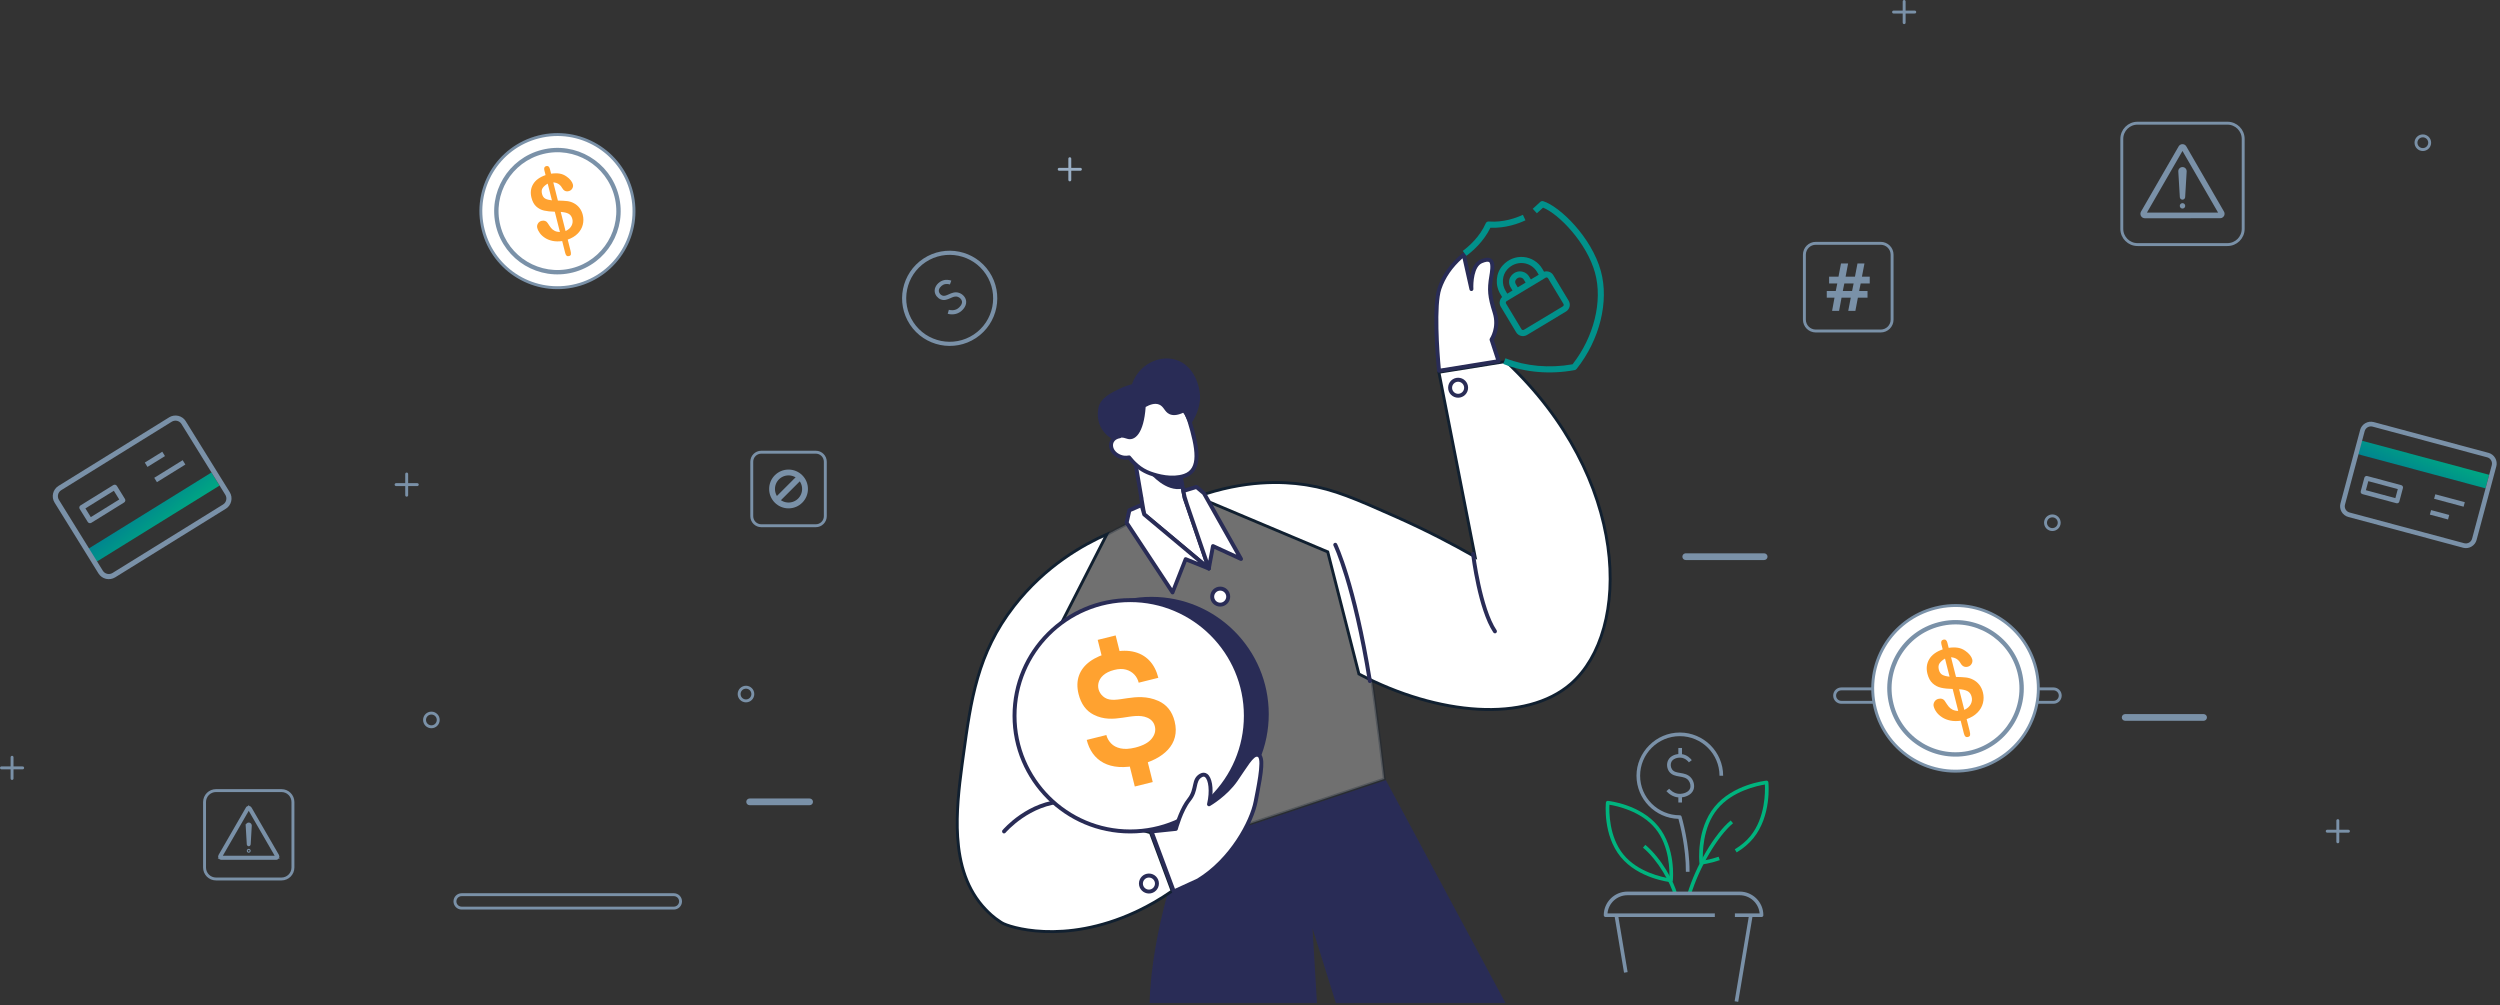 <svg width="858" height="345" viewBox="0 0 858 345" fill="none" xmlns="http://www.w3.org/2000/svg">
<rect x="0" y="0" width="858" height="345" fill="#333333" stroke="none"/>
<g clip-path="url(#clip0_5194_12903)">
<path d="M574.4 307.126C573.436 303.271 569.13 295.285 563.871 290.912L564.673 289.951C570.206 294.549 574.582 302.697 575.615 306.821L574.4 307.126Z" fill="#00B47E"/>
<path d="M580.304 307.152L579.102 306.796C582.044 297.027 588.435 286.19 593.975 281.586L594.776 282.547C589.493 286.932 583.133 297.744 580.304 307.152Z" fill="#00B47E"/>
<path d="M577.261 256.706H576.009V259.202H577.261V256.706Z" fill="#7A91A8"/>
<path d="M577.261 273.551H576.009V275.422H577.261V273.551Z" fill="#7A91A8"/>
<path d="M576.479 273.701C573.994 273.701 572.36 272.035 571.909 271.511L572.861 270.7C573.123 271.005 574.538 272.528 576.635 272.453C577.58 272.422 579.515 271.991 580.028 270.606C580.341 269.776 580.116 268.641 579.49 267.842C578.745 266.894 577.618 266.707 576.429 266.507C575.152 266.295 573.706 266.058 572.804 264.742C572.072 263.663 571.928 262.165 572.46 261.005C573.261 259.252 575.389 258.634 577.036 258.796C579.001 258.996 580.197 260.325 580.623 260.886L579.621 261.635C579.371 261.298 578.425 260.188 576.917 260.038C575.702 259.913 574.119 260.393 573.605 261.523C573.255 262.284 573.355 263.319 573.843 264.037C574.438 264.91 575.458 265.079 576.635 265.272C577.95 265.49 579.433 265.734 580.479 267.069C581.374 268.211 581.662 269.808 581.205 271.037C580.504 272.902 578.332 273.632 576.679 273.694C576.61 273.694 576.548 273.694 576.479 273.694V273.701Z" fill="#7A91A8"/>
<path d="M600.24 314.239L595.321 343.629L596.556 343.834L601.475 314.444L600.24 314.239Z" fill="#7A91A8"/>
<path d="M555.339 314.107L554.104 314.312L557.367 333.832L558.602 333.627L555.339 314.107Z" fill="#7A91A8"/>
<path d="M604.56 314.725H595.415V313.478H603.903C603.584 309.984 600.629 307.239 597.049 307.239H558.551C554.964 307.239 552.009 309.984 551.69 313.478H588.529V314.725H551.039C550.695 314.725 550.413 314.445 550.413 314.101C550.413 309.628 554.062 305.991 558.551 305.991H597.049C601.537 305.991 605.186 309.628 605.186 314.101C605.186 314.445 604.905 314.725 604.56 314.725Z" fill="#7A91A8"/>
<path d="M573.499 302.772C573.499 302.772 573.455 302.772 573.436 302.772C572.986 302.723 562.269 301.525 556.172 294.045C550.081 286.558 551.108 275.859 551.152 275.41C551.17 275.247 551.252 275.092 551.377 274.992C551.508 274.886 551.671 274.836 551.834 274.854C552.285 274.904 563.001 276.102 569.098 283.582C575.189 291.062 574.163 301.762 574.119 302.211C574.1 302.373 574.019 302.529 573.893 302.629C573.781 302.723 573.643 302.766 573.499 302.766V302.772ZM552.353 276.183C552.235 278.591 552.21 287.195 557.142 293.252C562.081 299.322 570.532 301.057 572.917 301.431C573.036 299.023 573.061 290.42 568.128 284.362C563.195 278.304 554.745 276.564 552.353 276.183Z" fill="#00B47E"/>
<path d="M583.86 296.696C583.716 296.696 583.578 296.646 583.465 296.559C583.334 296.453 583.252 296.303 583.24 296.141C583.19 295.673 582.132 284.637 588.417 276.919C594.702 269.202 605.756 267.967 606.226 267.917C606.395 267.905 606.558 267.948 606.683 268.054C606.814 268.16 606.896 268.31 606.908 268.472C606.958 268.94 608.016 279.976 601.731 287.694C600.223 289.54 598.307 291.175 596.022 292.547L595.378 291.481C597.537 290.183 599.346 288.648 600.761 286.914C605.882 280.625 605.832 271.71 605.713 269.252C603.278 269.639 594.501 271.429 589.387 277.712C584.273 283.994 584.317 292.915 584.436 295.373C585.425 295.217 587.447 294.837 589.825 294.026L590.232 295.205C586.727 296.403 584.035 296.69 583.922 296.702C583.897 296.702 583.878 296.702 583.86 296.702V296.696Z" fill="#00B47E"/>
<path d="M579.846 299.21L578.594 299.198C578.663 291.044 576.579 282.977 576.04 281.037C568.059 280.787 561.643 274.237 561.643 266.22C561.643 258.203 568.309 251.403 576.51 251.403C584.71 251.403 591.383 258.054 591.383 266.226H590.131C590.131 258.74 584.021 252.651 576.51 252.651C568.998 252.651 562.888 258.74 562.888 266.226C562.888 273.713 568.998 279.802 576.51 279.802C576.785 279.802 577.029 279.983 577.111 280.245C577.136 280.338 579.921 289.709 579.846 299.21Z" fill="#7A91A8"/>
</g>
<path d="M261.278 180.433H279.976C281.782 180.433 283.247 178.969 283.247 177.162V158.464C283.247 156.657 281.783 155.192 279.976 155.192H261.278C259.471 155.192 258.006 156.657 258.006 158.464V177.162C258.007 178.969 259.472 180.433 261.278 180.433Z" stroke="#7A91A8" stroke-miterlimit="10" stroke-linejoin="round"/>
<path d="M270.627 173.471C273.752 173.471 276.285 170.938 276.285 167.813C276.285 164.688 273.752 162.155 270.627 162.155C267.502 162.155 264.969 164.688 264.969 167.813C264.969 170.938 267.502 173.471 270.627 173.471Z" stroke="#7A91A8" stroke-width="2" stroke-miterlimit="10"/>
<path d="M274.447 163.819L266.459 171.807" stroke="#7A91A8" stroke-width="2" stroke-miterlimit="10"/>
<path d="M733.601 83.939H764.463C767.445 83.939 769.863 81.522 769.863 78.54V47.678C769.863 44.696 767.445 42.278 764.463 42.278H733.601C730.619 42.278 728.201 44.696 728.201 47.678V78.54C728.202 81.522 730.62 83.939 733.601 83.939Z" stroke="#7A91A8" stroke-miterlimit="10" stroke-linejoin="round"/>
<path d="M762.46 74.808C762.302 74.863 762.134 74.894 761.961 74.894L736.105 74.903C735.565 74.903 735.061 74.613 734.792 74.145C734.522 73.677 734.522 73.096 734.791 72.628L747.712 50.231C747.981 49.764 748.482 49.473 749.024 49.473C749.564 49.472 750.067 49.763 750.337 50.23L763.274 72.619C763.544 73.086 763.545 73.667 763.275 74.135C763.091 74.454 762.799 74.69 762.46 74.808ZM736.817 72.975L761.248 72.967L749.025 51.812L736.817 72.975Z" fill="#7A91A8"/>
<path d="M749.031 68.523C748.541 68.523 748.138 68.138 748.116 67.649L747.593 58.837C747.556 58.019 748.209 57.336 749.028 57.336C749.846 57.336 750.499 58.018 750.463 58.836L749.946 67.649C749.923 68.138 749.521 68.523 749.031 68.523Z" fill="#7A91A8"/>
<path d="M749.964 70.648C749.964 71.163 749.547 71.58 749.032 71.58C748.517 71.58 748.099 71.164 748.099 70.649C748.099 70.134 748.516 69.717 749.032 69.717C749.546 69.717 749.964 70.133 749.964 70.648Z" fill="#7A91A8"/>
<path d="M74.132 301.668H96.604C98.776 301.668 100.536 299.908 100.536 297.736V275.264C100.536 273.092 98.776 271.332 96.604 271.332H74.132C71.96 271.332 70.2 273.092 70.2 275.264V297.736C70.201 299.908 71.961 301.668 74.132 301.668Z" stroke="#7A91A8" stroke-miterlimit="10" stroke-linejoin="round"/>
<path d="M85.362 277.072H85.363C85.577 277.072 85.778 277.188 85.886 277.374L95.306 293.677C95.413 293.862 95.413 294.094 95.307 294.279C95.252 294.374 95.173 294.451 95.079 294.504L94.981 294.548C94.949 294.559 94.916 294.568 94.883 294.574L94.782 294.583L75.955 294.59L75.875 294.584C75.691 294.559 75.525 294.45 75.433 294.288L75.432 294.287C75.325 294.102 75.325 293.869 75.432 293.683L84.84 277.374H84.841C84.948 277.189 85.147 277.072 85.362 277.072ZM84.93 278.025L76.04 293.436L75.608 294.186H76.474L94.264 294.18H95.13L94.696 293.43L85.796 278.025L85.363 277.275L84.93 278.025Z" stroke="#7A91A8"/>
<path d="M85.365 282.797C85.637 282.797 85.861 282.995 85.903 283.253L85.91 283.367L85.534 289.777V289.783C85.53 289.873 85.456 289.943 85.367 289.943C85.278 289.943 85.205 289.873 85.201 289.784L85.2 289.777L84.819 283.367H84.82C84.806 283.057 85.054 282.797 85.365 282.797Z" fill="#7A91A8" stroke="#7A91A8"/>
<path d="M85.368 291.812C85.467 291.812 85.546 291.893 85.546 291.99C85.546 292.089 85.466 292.17 85.368 292.17C85.268 292.17 85.189 292.089 85.189 291.991C85.189 291.892 85.269 291.813 85.368 291.812Z" stroke="#7A91A8"/>
<path d="M176.329 85.24H195.905C197.797 85.24 199.33 83.707 199.33 81.815V62.239C199.33 60.348 197.797 58.815 195.905 58.815H176.329C174.437 58.815 172.904 60.348 172.904 62.239V81.815C172.905 83.707 174.438 85.24 176.329 85.24Z" stroke="#7A91A8" stroke-miterlimit="10" stroke-linejoin="round"/>
<path d="M193.866 78.781H194.712C194.656 78.873 194.571 78.942 194.471 78.977C194.419 78.994 194.369 79.004 194.318 79.004L177.917 79.01C177.756 79.01 177.605 78.923 177.523 78.787H178.369L193.866 78.781ZM185.68 64.613L177.935 78.037L177.513 78.769C177.436 78.629 177.437 78.455 177.517 78.315L177.516 78.314L185.713 64.109C185.793 63.971 185.941 63.883 186.101 63.879L185.68 64.613ZM186.122 63.879C186.281 63.882 186.431 63.97 186.512 64.109L194.718 78.311C194.798 78.45 194.8 78.623 194.723 78.764L194.299 78.031L186.546 64.612L186.122 63.879Z" fill="#C0CCD8" stroke="#7A91A8"/>
<path d="M186.114 68.866C186.319 68.866 186.488 69.016 186.52 69.21L186.525 69.296L186.197 74.879V74.884C186.195 74.928 186.159 74.963 186.116 74.963C186.074 74.963 186.037 74.929 186.035 74.886V74.878L185.703 69.292C185.695 69.06 185.882 68.866 186.114 68.866Z" fill="#C0CCD8" stroke="#7A91A8"/>
<path d="M186.117 76.72C186.168 76.72 186.208 76.761 186.208 76.811C186.208 76.861 186.167 76.901 186.117 76.901C186.066 76.901 186.025 76.861 186.025 76.811C186.025 76.761 186.066 76.72 186.117 76.72Z" fill="#C0CCD8" stroke="#7A91A8"/>
<path d="M150.402 247.083C150.402 248.381 149.35 249.433 148.052 249.433C146.754 249.433 145.703 248.38 145.703 247.083C145.703 245.785 146.755 244.733 148.052 244.733C149.351 244.733 150.402 245.785 150.402 247.083Z" stroke="#7A91A8" stroke-miterlimit="10" stroke-linecap="round" stroke-linejoin="round"/>
<path d="M706.721 179.399C706.721 180.697 705.668 181.748 704.371 181.748C703.074 181.748 702.021 180.696 702.021 179.399C702.021 178.1 703.074 177.049 704.371 177.049C705.668 177.049 706.721 178.1 706.721 179.399Z" stroke="#7A91A8" stroke-miterlimit="10" stroke-linecap="round" stroke-linejoin="round"/>
<path d="M833.864 48.98C833.864 50.278 832.811 51.329 831.514 51.329C830.216 51.329 829.164 50.277 829.164 48.98C829.164 47.681 830.217 46.63 831.514 46.63C832.811 46.63 833.864 47.682 833.864 48.98Z" stroke="#7A91A8" stroke-miterlimit="10" stroke-linecap="round" stroke-linejoin="round"/>
<path d="M258.371 238.197C258.371 239.496 257.318 240.547 256.021 240.547C254.723 240.547 253.671 239.495 253.671 238.197C253.671 236.899 254.724 235.848 256.021 235.848C257.318 235.848 258.371 236.9 258.371 238.197Z" stroke="#7A91A8" stroke-miterlimit="10" stroke-linecap="round" stroke-linejoin="round"/>
<path d="M802.34 281.63V288.908" stroke="#7A91A8" stroke-miterlimit="10" stroke-linecap="round" stroke-linejoin="round"/>
<path d="M805.978 285.27H798.701" stroke="#7A91A8" stroke-miterlimit="10" stroke-linecap="round" stroke-linejoin="round"/>
<path d="M367.155 54.463V61.74" stroke="#99AEC4" stroke-miterlimit="10" stroke-linecap="round" stroke-linejoin="round"/>
<path d="M370.794 58.102H363.516" stroke="#99AEC4" stroke-miterlimit="10" stroke-linecap="round" stroke-linejoin="round"/>
<path d="M139.576 162.679V169.956" stroke="#7A91A8" stroke-miterlimit="10" stroke-linecap="round" stroke-linejoin="round"/>
<path d="M143.214 166.318H135.937" stroke="#7A91A8" stroke-miterlimit="10" stroke-linecap="round" stroke-linejoin="round"/>
<path d="M4.139 259.893V267.17" stroke="#7A91A8" stroke-miterlimit="10" stroke-linecap="round" stroke-linejoin="round"/>
<path d="M7.778 263.532H0.5" stroke="#7A91A8" stroke-miterlimit="10" stroke-linecap="round" stroke-linejoin="round"/>
<path d="M653.507 0.5V7.778" stroke="#7A91A8" stroke-miterlimit="10" stroke-linecap="round" stroke-linejoin="round"/>
<path d="M657.146 4.14H649.868" stroke="#7A91A8" stroke-miterlimit="10" stroke-linecap="round" stroke-linejoin="round"/>
<path d="M231.263 311.662H158.439C157.167 311.662 156.136 310.631 156.136 309.359C156.136 308.087 157.167 307.056 158.439 307.056H231.263C232.534 307.056 233.566 308.087 233.566 309.359C233.567 310.631 232.535 311.662 231.263 311.662Z" stroke="#7A91A8" stroke-miterlimit="10"/>
<path d="M704.771 241.032H631.949C630.677 241.032 629.646 240.001 629.646 238.729C629.646 237.457 630.677 236.426 631.949 236.426H704.771C706.043 236.426 707.075 237.457 707.075 238.729C707.075 240.001 706.044 241.032 704.771 241.032Z" stroke="#7A91A8" stroke-miterlimit="10"/>
<path d="M729.353 245.574H756.273C756.632 245.574 756.924 245.866 756.924 246.226C756.924 246.585 756.632 246.878 756.273 246.878H729.353C728.993 246.878 728.701 246.585 728.701 246.226C728.701 245.866 728.993 245.574 729.353 245.574Z" fill="#7A91A8" stroke="#7A91A8"/>
<path d="M578.541 190.402H605.461C605.82 190.402 606.112 190.694 606.112 191.054C606.112 191.413 605.82 191.706 605.461 191.706H578.541C578.181 191.706 577.889 191.413 577.889 191.054C577.89 190.739 578.113 190.477 578.41 190.416L578.541 190.402Z" fill="#7A91A8" stroke="#7A91A8"/>
<path d="M257.271 274.542H277.863C278.223 274.542 278.515 274.834 278.515 275.193C278.515 275.553 278.223 275.846 277.863 275.846H257.271C256.912 275.846 256.62 275.553 256.62 275.193C256.62 274.834 256.912 274.542 257.271 274.542Z" fill="#7A91A8" stroke="#7A91A8"/>
<path d="M623.171 113.603H645.466C647.621 113.603 649.366 111.857 649.366 109.702V87.407C649.366 85.252 647.62 83.506 645.466 83.506H623.171C621.016 83.506 619.27 85.252 619.27 87.407V109.702C619.27 111.857 621.016 113.603 623.171 113.603Z" stroke="#7A91A8" stroke-miterlimit="10" stroke-linejoin="round"/>
<path d="M633.664 90.922L632.919 94.863L632.806 95.456H637.035L637.112 95.05L637.902 90.922H639.28L638.525 94.861L638.411 95.456H641.191V96.784H638.172L638.091 97.186L637.568 99.77L637.447 100.369H640.434V101.665H637.211L637.133 102.072L636.353 106.188H634.921L635.675 102.26L635.79 101.665H631.602L631.526 102.073L630.755 106.188H629.375L630.092 102.255L630.2 101.665H627.448V100.369H630.443L630.524 99.969L631.046 97.384L631.169 96.784H628.25V95.456H631.383L631.461 95.049L632.241 90.922H633.664ZM632.484 97.185L631.96 99.769L631.838 100.369H636.047L636.129 99.969L636.653 97.384L636.775 96.784H632.565L632.484 97.185Z" fill="#7A91A8" stroke="#7A91A8"/>
<path d="M405.703 290.974C405.703 290.974 395.265 318.248 394.535 344.249H451.986C451.477 335.712 450.967 327.158 450.458 318.621C453.123 327.175 455.804 335.712 458.469 344.266C477.885 344.266 497.284 344.249 516.7 344.249C503.004 318.74 489.307 293.214 475.611 267.705C452.308 275.461 429.006 283.218 405.703 290.974Z" fill="#292C56"/>
<path d="M402.645 148.31L388.275 150.764L393.388 180.709L407.758 178.256L402.645 148.31Z" fill="white"/>
<path d="M393.398 181.383C393.076 181.383 392.787 181.146 392.736 180.823L387.628 150.884C387.56 150.511 387.814 150.172 388.188 150.104L402.546 147.643C402.919 147.575 403.259 147.829 403.327 148.203L408.435 178.142C408.503 178.515 408.249 178.854 407.875 178.922L393.398 181.383ZM389.07 151.326L393.958 179.924L406.993 177.7L402.105 149.102L389.07 151.326Z" fill="#292C56"/>
<path d="M408.113 144.08C407.451 141.907 405.94 140.091 403.938 139.005C401.986 137.953 399.304 136.985 396.148 137.138C394.705 137.206 391.531 137.359 388.578 139.684C388.425 139.803 385.54 142.111 384.539 145.539C384.148 146.863 384.08 148.289 384.267 149.731C382.96 149.935 381.891 150.682 381.467 151.819C380.397 154.704 384.097 157.81 387.509 156.995C389.8 159.915 392.142 161.544 394.756 162.494C397.59 163.513 402.376 164.735 406.551 163.309C412.424 161.289 411.032 153.635 408.113 144.08Z" fill="white"/>
<path d="M394.518 163.104C391.905 162.154 389.562 160.576 387.237 157.707C386.27 157.843 385.218 157.741 384.25 157.385C379.803 155.738 379.311 150.426 383.537 149.187C383.419 147.829 383.537 146.54 383.894 145.335C384.963 141.652 388.035 139.242 388.154 139.14C391.311 136.679 394.671 136.526 396.114 136.458C398.863 136.339 401.613 136.984 404.26 138.41C406.433 139.581 408.028 141.516 408.758 143.875C411.473 152.751 413.561 161.611 406.772 163.936C402.902 165.26 398.405 164.513 394.518 163.104ZM387.509 156.299C388.205 156.299 388.103 157.096 390.649 159.303C391.888 160.389 393.347 161.237 394.976 161.831C397.471 162.731 402.241 164.038 406.331 162.646C411.422 160.915 410.523 154.33 407.451 144.282C406.84 142.263 405.465 140.616 403.615 139.615C401.188 138.308 398.693 137.714 396.182 137.816C394.875 137.867 391.803 138.02 389.002 140.209C388.968 140.226 386.151 142.466 385.201 145.725C384.844 146.93 384.759 148.237 384.946 149.629C384.997 150.002 384.742 150.324 384.386 150.392C380.992 150.935 381.263 154.839 384.725 156.112C386.236 156.672 387.305 156.282 387.509 156.299Z" fill="#292C56"/>
<path d="M394.756 162.458C394.756 162.458 400.102 169.043 405.957 167.685L405.262 163.646C405.279 163.646 399.304 165.123 394.756 162.458Z" fill="#292C56"/>
<path opacity="0.3" d="M436.117 166.291C446.735 165.88 455.159 168.116 458.828 174.835C459.754 176.53 460.713 179.249 461.681 182.745C462.646 186.231 463.61 190.457 464.555 195.143C466.444 204.514 468.249 215.706 469.816 226.467C471.383 237.226 472.713 247.55 473.649 255.184C474.118 259 474.488 262.145 474.741 264.335C474.868 265.43 474.966 266.286 475.031 266.868C475.053 267.062 475.071 267.226 475.086 267.357L405.901 290.38C405.813 290.252 405.699 290.085 405.56 289.881C405.197 289.352 404.665 288.574 403.988 287.579C402.634 285.589 400.7 282.729 398.378 279.254C393.734 272.303 387.54 262.89 381.341 253.035C375.141 243.179 368.939 232.889 364.278 224.184C361.948 219.831 360.007 215.883 358.644 212.588C357.272 209.273 356.513 206.682 356.491 205.02C356.472 203.388 357.112 201.658 358.307 199.859C359.5 198.062 361.227 196.229 363.328 194.403C367.53 190.753 373.165 187.185 378.828 184.047C384.487 180.911 390.154 178.214 394.408 176.301C396.535 175.344 398.307 174.583 399.547 174.062C400.167 173.802 400.654 173.601 400.985 173.466C401.151 173.398 401.278 173.347 401.363 173.312C401.406 173.295 401.438 173.283 401.46 173.274C401.467 173.272 401.473 173.268 401.478 173.267C413.026 169.726 425.547 166.7 436.117 166.291Z" fill="white" stroke="#112030"/>
<path d="M361.198 219.87L360.935 220.384L361.374 220.534C361.408 220.578 361.456 220.643 361.517 220.731C361.658 220.937 361.851 221.238 362.091 221.625C362.568 222.398 363.218 223.493 363.98 224.804C365.504 227.424 367.47 230.891 369.405 234.33C371.339 237.769 373.239 241.179 374.629 243.685C375.323 244.937 375.89 245.964 376.269 246.654C376.429 246.946 376.555 247.177 376.643 247.34C376.63 247.374 376.617 247.407 376.606 247.439C376.532 247.656 376.443 247.981 376.342 248.385C376.141 249.199 375.88 250.396 375.581 251.845C374.982 254.744 374.228 258.677 373.489 262.629C372.749 266.582 372.023 270.557 371.483 273.544C371.213 275.037 370.989 276.284 370.833 277.157C370.755 277.594 370.694 277.937 370.652 278.171C370.631 278.288 370.615 278.378 370.604 278.438C370.599 278.469 370.594 278.491 370.591 278.507C370.59 278.514 370.589 278.521 370.589 278.524C370.588 278.526 370.588 278.527 370.588 278.528V278.529C370.588 278.53 370.588 278.53 371.08 278.617L370.588 278.53L370.508 278.978L370.946 279.1C378.908 281.317 386.854 283.534 394.833 285.768C397.305 292.441 399.792 299.114 402.28 305.786C397.904 308.828 393.972 310.965 390.956 312.426L389.692 313.024C377.313 318.75 366.412 320.019 358.325 319.683C354.28 319.514 350.94 318.945 348.47 318.33C345.984 317.711 344.417 317.055 343.898 316.735L343.896 316.734L343.382 316.412C340.868 314.799 339.273 313.159 338.326 312.18C331.804 305.424 329.263 296.592 328.665 287.223C328.141 279.019 329.109 270.45 330.167 262.568L330.622 259.235C333.22 240.252 335.4 224.257 347.986 208.031C358.803 194.083 371.924 186.867 379.878 183.348L361.198 219.87ZM376.989 247.806C376.997 247.808 377.006 247.811 377.015 247.812C377.015 247.814 377.014 247.816 377.013 247.818C377.005 247.815 376.997 247.81 376.989 247.806Z" fill="white" stroke="#112030"/>
<path d="M516.859 124.059C538.224 144.092 549.002 167.207 551.835 187.582C554.68 208.038 549.514 225.651 539.131 234.689C531.491 241.345 520.154 244.119 507.241 243.396C494.396 242.676 480.052 238.496 466.382 231.314C464.619 224.403 462.856 217.495 461.092 210.588C459.31 203.608 457.528 196.628 455.746 189.645L455.684 189.404L455.456 189.308C440.556 183.024 425.672 176.756 410.773 170.488C427.334 164.593 440.26 165.217 447.785 166.338L448.512 166.45C457.957 167.965 465.262 171.21 479.209 177.394V177.395C490.307 182.325 499.203 187.103 505.32 190.576L506.267 191.114L506.057 190.046C504.003 179.583 501.95 169.115 499.896 158.647C497.875 148.349 495.855 138.05 493.834 127.756C501.509 126.523 509.184 125.291 516.859 124.059Z" fill="white" stroke="#112030"/>
<path d="M391.769 171.184L392.685 176.53C400.085 182.725 407.485 188.92 414.885 195.097C412.118 187.036 409.369 178.957 406.602 170.895C406.382 169.826 406.178 168.757 405.957 167.688L391.769 171.184Z" fill="white"/>
<path d="M414.443 195.624L392.244 177.056C391.972 176.836 392.074 177.039 391.09 171.303C391.022 170.929 391.277 170.59 391.65 170.522C392.023 170.454 392.363 170.709 392.431 171.082L393.296 176.174L413.442 193.027L405.924 171.048L405.279 167.841C405.211 167.467 405.448 167.111 405.805 167.043C406.178 166.975 406.534 167.213 406.602 167.569L407.23 170.726L415.496 194.877C415.75 195.539 414.97 196.065 414.443 195.624Z" fill="#292C56"/>
<path d="M391.769 173.307L387.577 175.123L386.643 179.4L402.444 203.33L406.925 191.908L414.885 195.116L392.685 176.531L391.769 173.307Z" fill="white"/>
<path d="M401.867 203.703L386.083 179.773C385.981 179.62 385.947 179.433 385.981 179.246L386.915 174.969C386.966 174.766 387.101 174.579 387.305 174.494L391.497 172.678C391.871 172.508 392.312 172.712 392.414 173.119L393.262 176.14L415.292 194.589C415.886 195.081 415.309 196.032 414.596 195.743L407.264 192.79L403.021 203.584C402.869 204.093 402.173 204.161 401.867 203.703ZM387.373 179.263L402.291 201.87L406.297 191.653C406.433 191.297 406.84 191.127 407.179 191.28L411.168 192.892L392.261 177.074C392.04 176.887 392.108 176.972 391.345 174.257L388.188 175.631L387.373 179.263Z" fill="#292C56"/>
<path d="M406.602 170.913L414.885 195.115L416.31 187.41L425.917 191.823L413.205 169.284L410.625 167.111L406.11 168.486L406.602 170.913Z" fill="white"/>
<path d="M414.24 195.318L405.957 171.116C405.94 171.048 405.873 170.725 405.448 168.604C405.38 168.264 405.584 167.925 405.923 167.823L410.438 166.448C410.659 166.381 410.896 166.431 411.066 166.584L413.629 168.757C413.782 168.875 413.68 168.757 426.511 191.499C426.833 192.076 426.239 192.721 425.628 192.45L416.803 188.393L415.53 195.233C415.428 195.912 414.46 195.98 414.24 195.318ZM414.681 192.433L415.632 187.29C415.716 186.849 416.192 186.611 416.582 186.798L424.287 190.345L412.661 169.724L410.472 167.874L406.908 168.96C407.417 171.489 406.67 169.028 414.681 192.433Z" fill="#292C56"/>
<path d="M382.061 150.85C382.061 150.85 383.843 149.493 386.643 150.528C389.444 151.563 392.55 148.848 393.194 139.666C394.535 138.919 396.3 138.223 397.828 138.851C399.491 139.547 399.627 141.295 401.324 142.11C402.275 142.568 403.819 142.755 406.331 141.533C406.857 143.06 407.536 144.554 408.367 146.013C410.37 143.332 411.507 140.328 411.813 137.358C412.203 133.709 410.268 125.375 403.344 123.423C397.556 121.777 390.733 125.29 388.493 131.859C387.475 132.113 386.032 132.554 384.386 133.352C381.67 134.693 377.495 136.441 376.901 140.328C375.73 147.982 382.061 150.85 382.061 150.85Z" fill="#292C56"/>
<path d="M493.89 127.242C500.713 126.139 507.518 125.053 514.324 123.95L511.897 116.533C511.897 116.533 514.664 112.612 512.966 107.198C511.269 101.784 511.049 99.442 511.829 94.809C512.61 90.175 512.321 88.037 508.418 89.683C504.514 91.329 505.006 99.222 505.006 99.222L502.376 87.375C496.962 91.873 494.908 96.455 494.043 99.001C492.108 104.703 493.262 121.217 493.89 127.242Z" fill="white"/>
<path d="M493.89 127.921C493.55 127.921 493.245 127.667 493.211 127.31C492.583 121.234 491.412 104.636 493.381 98.797C494.891 94.334 497.759 90.311 501.935 86.866C502.325 86.543 502.919 86.747 503.038 87.239L504.65 94.52C505.091 92.297 506.059 89.938 508.163 89.055C509.283 88.58 510.896 88.054 511.948 88.903C513.102 89.819 513.017 91.89 512.508 94.928C511.744 99.442 511.948 101.699 513.628 107.012C515.173 111.883 513.289 115.583 512.661 116.635L514.986 123.746C515.122 124.137 514.85 124.561 514.443 124.629L493.89 127.921ZM501.935 88.648C498.421 91.771 495.977 95.335 494.654 99.239C492.821 104.687 493.924 120.725 494.484 126.462L513.425 123.407L511.252 116.754C511.184 116.55 511.218 116.329 511.337 116.143C511.354 116.109 513.883 112.409 512.304 107.402C510.573 101.903 510.336 99.425 511.15 94.69C511.337 93.57 511.846 90.566 511.083 89.955C510.726 89.683 509.877 89.802 508.672 90.294C505.821 91.482 505.55 97.1 505.668 99.171C505.685 99.527 505.431 99.832 505.091 99.883C504.752 99.934 504.412 99.714 504.328 99.357L501.935 88.648Z" fill="#292C56"/>
<path d="M344.586 286.034C344.009 286.034 343.704 285.355 344.06 284.914C344.417 284.49 352.852 274.697 365.411 274.341C365.785 274.324 366.09 274.629 366.107 275.002C366.124 275.376 365.818 275.698 365.445 275.698C353.48 276.038 345.18 285.695 345.096 285.797C344.96 285.949 344.773 286.034 344.586 286.034Z" fill="#292C56"/>
<path d="M395.18 285.353C417.414 285.353 435.438 267.329 435.438 245.096C435.438 222.862 417.414 204.838 395.18 204.838C372.946 204.838 354.922 222.862 354.922 245.096C354.922 267.329 372.946 285.353 395.18 285.353Z" fill="#292C56"/>
<path d="M387.882 285.353C409.807 285.353 427.58 267.58 427.58 245.656C427.58 223.731 409.807 205.958 387.882 205.958C365.958 205.958 348.185 223.731 348.185 245.656C348.185 267.58 365.958 285.353 387.882 285.353Z" fill="white"/>
<path d="M387.882 286.033C365.615 286.033 347.506 267.924 347.506 245.657C347.506 223.389 365.615 205.28 387.882 205.28C410.15 205.28 428.259 223.389 428.259 245.657C428.259 267.924 410.15 286.033 387.882 286.033ZM387.882 206.638C366.362 206.638 348.863 224.136 348.863 245.657C348.863 267.177 366.362 284.676 387.882 284.676C409.403 284.676 426.901 267.177 426.901 245.657C426.901 224.136 409.403 206.638 387.882 206.638Z" fill="#292C56"/>
<path d="M391.09 262.477C380.567 265.091 374.695 260.916 372.964 253.94L379.702 252.26C379.956 253.312 380.499 254.263 381.297 255.111C382.095 255.96 383.181 256.537 384.556 256.842C385.913 257.148 387.611 257.063 389.613 256.571C392.244 255.909 394.128 254.908 395.231 253.55C396.334 252.192 396.725 250.749 396.334 249.239C395.995 247.864 395.112 246.88 393.704 246.286C388.714 244.181 382.281 248.832 375.34 245.284C372.726 243.961 371.012 241.584 370.163 238.19C368.992 233.489 370.435 229.67 374.05 227.022C377.665 224.358 384.114 222.678 388.663 223.594C393.432 224.544 396.351 227.871 397.539 232.623L390.801 234.303C390.275 232.165 388.799 230.485 386.474 229.823C385.319 229.5 383.962 229.517 382.383 229.925C375.815 231.554 375.628 237.172 379.176 239.446C382.977 241.89 389.783 237.121 397.505 240.532C400.425 241.822 402.291 244.164 403.14 247.576C405.126 255.519 399.135 260.474 391.09 262.477ZM378.649 227.294L376.732 219.606L382.892 218.078L384.81 225.766L378.649 227.294ZM389.461 269.928L387.543 262.239L393.704 260.712L395.621 268.4L389.461 269.928Z" fill="#FFA230"/>
<path d="M403.564 284.472C403.564 284.472 405.262 278.005 408.096 274.475C410.93 270.945 409.318 267.737 412.152 266.142C414.987 264.547 416.31 270.198 414.936 276.02C414.936 276.02 420.604 272.761 424.118 267.686C427.648 262.612 430.041 258.029 432.027 259.2C434.012 260.371 432.179 268.501 430.957 275.018C429.735 281.536 423.184 294.842 411.185 302.157L402.852 305.975L395.18 285.354L403.564 284.472Z" fill="white"/>
<path d="M402.869 306.654C402.597 306.654 402.342 306.485 402.224 306.213L394.552 285.592C394.399 285.185 394.671 284.726 395.112 284.675L403.021 283.844C403.463 282.282 405.075 277.14 407.553 274.051C410.268 270.673 408.622 267.364 411.813 265.548C412.712 265.039 413.612 265.073 414.342 265.616C415.954 266.821 416.548 270.521 415.903 274.577C417.753 273.304 421.181 270.707 423.557 267.279C427.274 261.933 429.735 257.028 432.366 258.589C434.403 259.794 433.588 264.869 432.01 273.083C431.874 273.779 431.738 274.458 431.619 275.12C430.346 281.824 423.778 295.249 411.541 302.717C411.524 302.734 411.49 302.751 411.473 302.751C402.902 306.705 403.089 306.654 402.869 306.654ZM396.131 285.931L403.242 305.042L410.879 301.546C422.098 294.689 428.989 281.824 430.295 274.883C430.889 271.709 433.299 260.745 431.687 259.777C430.363 258.997 427.682 263.766 424.678 268.077C421.114 273.219 415.513 276.478 415.275 276.614C414.766 276.919 414.138 276.444 414.274 275.867C415.309 271.505 414.732 267.601 413.544 266.702C413.34 266.549 413.035 266.413 412.492 266.736C410.065 268.111 411.524 271.301 408.622 274.899C405.924 278.277 404.226 284.574 404.209 284.641C404.141 284.913 403.904 285.117 403.615 285.151L396.131 285.931Z" fill="#292C56"/>
<path d="M470.146 234.422C469.823 234.422 469.535 234.185 469.467 233.845C464.07 200.376 457.722 187.41 457.654 187.274C457.485 186.934 457.62 186.527 457.96 186.357C458.299 186.188 458.707 186.323 458.876 186.663C458.944 186.799 465.394 199.952 470.825 233.624C470.876 234.049 470.553 234.422 470.146 234.422Z" fill="#292C56"/>
<path d="M513.068 217.365C512.848 217.365 512.627 217.263 512.508 217.059C507.247 209.218 504.99 190.99 504.888 190.209C504.837 189.836 505.108 189.497 505.482 189.446C505.855 189.395 506.195 189.666 506.228 190.04C506.245 190.226 508.537 208.726 513.628 216.295C513.934 216.771 513.611 217.365 513.068 217.365Z" fill="#292C56"/>
<path d="M418.771 207.505C420.29 207.505 421.521 206.274 421.521 204.755C421.521 203.237 420.29 202.006 418.771 202.006C417.253 202.006 416.022 203.237 416.022 204.755C416.022 206.274 417.253 207.505 418.771 207.505Z" fill="white"/>
<path d="M418.771 208.183C416.887 208.183 415.343 206.655 415.343 204.755C415.343 202.854 416.87 201.326 418.771 201.326C420.672 201.326 422.2 202.854 422.2 204.755C422.2 206.655 420.655 208.183 418.771 208.183ZM418.771 202.701C417.634 202.701 416.701 203.634 416.701 204.771C416.701 205.909 417.634 206.842 418.771 206.842C419.909 206.842 420.842 205.909 420.842 204.771C420.842 203.634 419.909 202.701 418.771 202.701Z" fill="#292C56"/>
<path d="M500.424 135.813C501.943 135.813 503.174 134.582 503.174 133.064C503.174 131.545 501.943 130.314 500.424 130.314C498.906 130.314 497.675 131.545 497.675 133.064C497.675 134.582 498.906 135.813 500.424 135.813Z" fill="white"/>
<path d="M500.424 136.494C498.54 136.494 496.996 134.967 496.996 133.066C496.996 131.165 498.54 129.638 500.424 129.638C502.308 129.638 503.852 131.165 503.852 133.066C503.852 134.967 502.308 136.494 500.424 136.494ZM500.424 131.012C499.287 131.012 498.353 131.946 498.353 133.083C498.353 134.22 499.287 135.154 500.424 135.154C501.561 135.154 502.495 134.22 502.495 133.083C502.495 131.946 501.561 131.012 500.424 131.012Z" fill="#292C56"/>
<path d="M394.315 305.976C395.833 305.976 397.064 304.746 397.064 303.227C397.064 301.709 395.833 300.478 394.315 300.478C392.796 300.478 391.565 301.709 391.565 303.227C391.565 304.746 392.796 305.976 394.315 305.976Z" fill="white"/>
<path d="M394.315 306.656C392.431 306.656 390.886 305.128 390.886 303.227C390.886 301.326 392.414 299.799 394.315 299.799C396.215 299.799 397.743 301.343 397.743 303.227C397.743 305.111 396.199 306.656 394.315 306.656ZM394.315 301.174C393.177 301.174 392.244 302.107 392.244 303.244C392.244 304.381 393.177 305.315 394.315 305.315C395.452 305.315 396.385 304.381 396.385 303.244C396.385 302.107 395.452 301.174 394.315 301.174Z" fill="#292C56"/>
<g clip-path="url(#clip1_5194_12903)">
<path d="M329.454 107.107C327.718 108.257 325.808 107.844 325.254 107.69L325.644 106.324C325.94 106.409 327.468 106.786 328.763 105.86C329.34 105.444 330.376 104.382 330.132 103.333C329.988 102.704 329.387 102.105 328.682 101.865C327.837 101.581 327.076 101.923 326.196 102.319C325.209 102.76 324.092 103.261 322.829 102.743C321.791 102.322 320.982 101.307 320.812 100.227C320.554 98.59 321.764 97.149 322.998 96.502C324.478 95.726 325.933 96.109 326.489 96.303L326.012 97.642C325.711 97.535 324.665 97.23 323.661 97.76C322.857 98.181 322.072 99.119 322.216 100.004C322.31 100.598 322.786 101.186 323.368 101.422C324.036 101.696 324.661 101.444 325.62 101.013C326.624 100.56 327.769 100.049 329.137 100.506C330.328 100.902 331.262 101.886 331.522 103C331.908 104.663 330.725 106.196 329.598 107.003C329.55 107.034 329.503 107.066 329.461 107.093L329.454 107.107Z" fill="#7A91A8"/>
<path d="M334.959 116.007C327.448 120.983 317.285 118.921 312.309 111.41C307.333 103.9 309.395 93.737 316.905 88.76C324.416 83.784 334.579 85.847 339.555 93.357C344.532 100.868 342.469 111.03 334.959 116.007ZM317.69 89.945C310.831 94.49 308.949 103.766 313.494 110.625C318.038 117.484 327.315 119.367 334.174 114.822C341.033 110.277 342.915 101.001 338.371 94.142C333.826 87.283 324.549 85.4 317.69 89.945Z" fill="#7A91A8"/>
</g>
<g clip-path="url(#clip2_5194_12903)">
<path d="M75.356 166.64L32.567 193.149L29.788 188.665L72.578 162.156L75.356 166.64Z" fill="url(#paint0_linear_5194_12903)"/>
<path d="M58.018 143.25L20.093 166.745C18.134 167.959 17.517 170.534 18.73 172.492L33.789 196.799C35.002 198.757 37.575 199.356 39.542 198.137L77.474 174.637C79.433 173.424 80.051 170.848 78.837 168.89L63.774 144.576C62.566 142.625 59.988 142.019 58.021 143.238L58.018 143.25ZM38.616 196.642C37.482 197.345 35.989 196.997 35.29 195.869L20.227 171.555C19.528 170.426 19.881 168.935 21.015 168.232L58.947 144.732C60.081 144.03 61.574 144.378 62.273 145.506L77.336 169.82C78.035 170.949 77.681 172.44 76.548 173.142L38.616 196.642Z" fill="#7A91A8"/>
<path d="M38.894 166.475L27.634 173.451C27.221 173.707 27.092 174.252 27.346 174.663L30.125 179.148C30.379 179.559 30.926 179.686 31.338 179.43L42.599 172.454C43.012 172.199 43.141 171.653 42.886 171.242L40.108 166.757C39.853 166.346 39.307 166.219 38.894 166.475ZM29.311 174.481L39.07 168.435L40.922 171.425L31.163 177.47L29.311 174.481Z" fill="#7A91A8"/>
<path d="M63.619 159.432L53.86 165.478L52.934 163.983L62.693 157.937L63.619 159.432Z" fill="#7A91A8"/>
<path d="M56.623 156.526L50.617 160.246L49.691 158.751L55.697 155.031L56.623 156.526Z" fill="#7A91A8"/>
</g>
<g clip-path="url(#clip3_5194_12903)">
<path d="M540.817 126.874C540.709 126.939 540.591 126.986 540.47 127.01C532.049 128.585 523.314 127.842 515.89 124.899L516.672 122.957C523.624 125.709 531.79 126.441 539.705 125.025C547.054 115.616 550.081 103.344 547.415 93.633C544.595 83.382 535.078 73.475 529.577 71.261L527.455 73.195L526.041 71.661L528.634 69.286C528.912 69.033 529.309 68.94 529.662 69.057C535.408 70.904 546.222 81.419 549.423 93.058C552.289 103.487 549.019 116.66 541.09 126.613C541.012 126.708 540.915 126.791 540.807 126.856L540.817 126.874ZM523.52 75.623C521.252 76.683 516.755 78.379 511.506 78.155C509.239 82.864 505.419 86.197 503.276 87.79L502.026 86.121C504.098 84.571 507.878 81.274 509.902 76.65C510.083 76.237 510.506 75.983 510.956 76.016C516.033 76.405 520.467 74.747 522.658 73.721L523.538 75.612L523.52 75.623Z" fill="#01918B"/>
<path d="M537.437 106.923L524.067 114.967C522.789 115.736 521.121 115.328 520.358 114.06L515.064 105.261C514.301 103.992 514.722 102.328 516 101.559L529.37 93.515C530.648 92.746 532.316 93.154 533.079 94.422L538.373 103.221C539.136 104.489 538.715 106.154 537.437 106.923ZM517.09 103.349C516.801 103.522 516.707 103.895 516.879 104.181L522.173 112.98C522.345 113.266 522.718 113.357 523.007 113.184L536.376 105.14C536.664 104.967 536.759 104.594 536.587 104.308L531.293 95.509C531.121 95.223 530.747 95.132 530.459 95.305L517.09 103.349Z" fill="#01918B"/>
<path d="M530.434 94.103L528.633 95.186L527.489 93.284C526.468 91.586 524.681 90.471 522.696 90.291C520.683 90.103 518.71 90.9 517.29 92.473C515.526 94.434 515.293 97.47 516.728 99.855L517.824 101.677L516.024 102.76L514.927 100.938C513.025 97.776 513.356 93.72 515.732 91.086C517.599 89.014 520.216 87.962 522.902 88.208C525.545 88.443 527.93 89.94 529.289 92.2L530.434 94.103Z" fill="#01918B"/>
<path d="M525.933 96.812L524.132 97.895L522.977 95.974C522.686 95.492 522.176 95.215 521.617 95.223C521.274 95.223 520.615 95.351 520.153 96.152C519.928 96.531 519.959 97.072 520.238 97.537L521.437 99.529L519.636 100.612L518.438 98.62C517.766 97.504 517.731 96.162 518.348 95.109C519.061 93.889 520.286 93.153 521.617 93.143C522.909 93.132 524.122 93.801 524.783 94.9L525.938 96.821L525.933 96.812Z" fill="#01918B"/>
</g>
<g clip-path="url(#clip4_5194_12903)">
<path d="M854.285 162.957L809.895 151.062L808.649 155.715L853.038 167.609L854.285 162.957Z" fill="url(#paint1_linear_5194_12903)"/>
<path d="M845.294 187.972L805.951 177.43C803.919 176.886 802.7 174.798 803.245 172.766L810.001 147.55C810.546 145.519 812.637 144.317 814.677 144.864L854.028 155.408C856.061 155.953 857.279 158.041 856.735 160.073L849.976 185.296C849.434 187.32 847.34 188.529 845.3 187.982L845.294 187.972ZM814.262 146.415C813.086 146.1 811.873 146.797 811.559 147.968L804.8 173.191C804.486 174.362 805.189 175.572 806.365 175.887L845.716 186.431C846.891 186.747 848.105 186.049 848.419 184.879L855.177 159.655C855.491 158.484 854.789 157.274 853.613 156.959L814.262 146.415Z" fill="#7A91A8"/>
<path d="M822.457 172.712L810.776 169.582C810.348 169.467 810.091 169.024 810.205 168.598L811.452 163.945C811.566 163.519 812.01 163.264 812.438 163.379L824.119 166.509C824.548 166.623 824.805 167.066 824.69 167.493L823.444 172.145C823.33 172.571 822.886 172.827 822.457 172.712ZM811.97 168.24L822.094 170.952L822.925 167.851L812.801 165.138L811.97 168.24Z" fill="#7A91A8"/>
<path d="M845.924 172.35L835.8 169.638L835.384 171.188L845.508 173.901L845.924 172.35Z" fill="#7A91A8"/>
<path d="M840.577 176.735L834.347 175.065L833.931 176.616L840.161 178.286L840.577 176.735Z" fill="#7A91A8"/>
</g>
<path d="M698.689 229.287C694.85 214.07 679.402 204.846 664.185 208.685C648.967 212.524 639.744 227.972 643.583 243.189C647.422 258.407 662.87 267.631 678.087 263.792C693.305 259.952 702.528 244.505 698.689 229.287Z" fill="white"/>
<path d="M698.689 229.287C694.85 214.07 679.402 204.846 664.185 208.685C648.967 212.524 639.744 227.972 643.583 243.189C647.422 258.407 662.87 267.631 678.087 263.792C693.305 259.952 702.528 244.505 698.689 229.287Z" stroke="#7A91A8" stroke-miterlimit="10"/>
<path d="M665.648 214.484C677.663 211.453 689.859 218.736 692.89 230.751C695.921 242.766 688.639 254.962 676.624 257.993C664.61 261.024 652.412 253.742 649.381 241.727C646.35 229.712 653.634 217.515 665.648 214.484Z" fill="white" stroke="#7A91A8"/>
<path d="M693.375 230.628C690.277 218.346 677.808 210.901 665.525 214C653.243 217.098 645.798 229.567 648.897 241.85C651.995 254.132 664.464 261.577 676.747 258.478C689.029 255.38 696.474 242.911 693.375 230.628Z" stroke="#7A91A8" stroke-miterlimit="10"/>
<path d="M668.344 220.593L668.786 222.344C669.973 222.171 671.025 222.159 671.942 222.307C672.859 222.455 673.717 222.814 674.516 223.383C675.142 223.811 675.66 224.284 676.072 224.801C676.485 225.318 676.752 225.82 676.875 226.306C677.011 226.847 676.932 227.364 676.637 227.858C676.342 228.353 675.913 228.67 675.351 228.812C674.291 229.079 673.46 228.68 672.858 227.613C672.16 226.351 671.074 225.671 669.6 225.571L671.302 232.318C672.735 232.347 673.888 232.413 674.759 232.515C675.63 232.617 676.451 232.876 677.223 233.291C678.043 233.716 678.738 234.297 679.309 235.032C679.88 235.768 680.289 236.628 680.538 237.612C680.848 238.844 680.851 240.071 680.544 241.293C680.237 242.515 679.607 243.607 678.654 244.572C677.702 245.537 676.469 246.279 674.955 246.799L675.974 250.837C676.135 251.475 676.19 251.955 676.14 252.279C676.089 252.602 675.853 252.817 675.431 252.923C675.042 253.021 674.738 252.971 674.522 252.773C674.305 252.575 674.134 252.227 674.009 251.73L672.904 247.351C671.604 247.53 670.423 247.511 669.363 247.296C668.302 247.081 667.371 246.715 666.568 246.198C665.765 245.683 665.12 245.098 664.633 244.444C664.146 243.791 663.814 243.113 663.637 242.41C663.506 241.891 663.591 241.372 663.891 240.854C664.192 240.335 664.644 240 665.25 239.847C665.736 239.724 666.176 239.734 666.568 239.876C666.96 240.019 667.274 240.279 667.507 240.658C668.023 241.47 668.448 242.085 668.783 242.5C669.117 242.916 669.553 243.264 670.089 243.542C670.625 243.821 671.281 243.972 672.057 243.994L670.155 236.453C668.605 236.419 667.282 236.279 666.185 236.032C665.088 235.786 664.122 235.285 663.287 234.529C662.453 233.774 661.856 232.682 661.496 231.256C661.026 229.396 661.234 227.722 662.118 226.234C663.001 224.746 664.538 223.623 666.726 222.864L666.293 221.145C666.064 220.237 666.29 219.697 666.971 219.525C667.663 219.35 668.121 219.707 668.344 220.593ZM669.091 232.237L667.524 226.026C666.684 226.525 666.066 227.061 665.67 227.632C665.274 228.204 665.189 228.938 665.415 229.835C665.631 230.689 666.031 231.275 666.617 231.593C667.203 231.911 668.028 232.126 669.091 232.237ZM672.366 236.534L674.158 243.637C675.195 243.145 675.928 242.494 676.356 241.685C676.784 240.876 676.888 240.033 676.667 239.157C676.43 238.217 675.957 237.563 675.249 237.195C674.541 236.828 673.58 236.607 672.366 236.534Z" fill="#FFA230"/>
<path d="M216.787 66.034C213.237 51.963 198.953 43.434 184.883 46.984C170.812 50.534 162.284 64.818 165.833 78.888C169.383 92.959 183.667 101.487 197.737 97.938C211.808 94.388 220.336 80.104 216.787 66.034Z" fill="white"/>
<path d="M216.787 66.034C213.237 51.963 198.953 43.434 184.883 46.984C170.812 50.534 162.284 64.818 165.833 78.888C169.383 92.959 183.667 101.487 197.737 97.938C211.808 94.388 220.336 80.104 216.787 66.034Z" stroke="#7A91A8" stroke-miterlimit="10"/>
<path d="M186.245 52.383C197.334 49.585 208.591 56.307 211.388 67.396C214.185 78.485 207.464 89.741 196.375 92.539C185.286 95.336 174.029 88.615 171.232 77.526C168.435 66.437 175.156 55.18 186.245 52.383Z" fill="white" stroke="#7A91A8"/>
<path d="M211.873 67.273C209.008 55.916 197.479 49.032 186.122 51.898C174.765 54.763 167.882 66.292 170.747 77.649C173.612 89.005 185.141 95.889 196.498 93.024C207.855 90.159 214.738 78.63 211.873 67.273Z" stroke="#7A91A8" stroke-miterlimit="10"/>
<path d="M188.728 57.993L189.137 59.612C190.234 59.453 191.207 59.441 192.055 59.578C192.903 59.715 193.696 60.047 194.435 60.573C195.014 60.969 195.493 61.406 195.874 61.884C196.255 62.362 196.503 62.826 196.616 63.276C196.742 63.776 196.669 64.254 196.396 64.711C196.123 65.168 195.727 65.462 195.207 65.593C194.227 65.84 193.459 65.471 192.902 64.484C192.257 63.318 191.253 62.689 189.89 62.596L191.464 68.834C192.789 68.862 193.854 68.922 194.66 69.017C195.465 69.111 196.224 69.351 196.938 69.734C197.696 70.127 198.339 70.664 198.867 71.344C199.395 72.025 199.773 72.82 200.003 73.73C200.29 74.869 200.292 76.004 200.009 77.133C199.725 78.263 199.142 79.273 198.262 80.165C197.381 81.058 196.241 81.744 194.842 82.225L195.784 85.958C195.932 86.548 195.983 86.992 195.936 87.291C195.89 87.59 195.671 87.788 195.281 87.887C194.922 87.978 194.641 87.932 194.441 87.748C194.24 87.565 194.082 87.243 193.966 86.783L192.945 82.735C191.742 82.9 190.651 82.883 189.67 82.684C188.69 82.485 187.828 82.146 187.086 81.669C186.344 81.192 185.747 80.651 185.297 80.047C184.847 79.443 184.54 78.816 184.376 78.166C184.255 77.686 184.333 77.207 184.611 76.727C184.889 76.248 185.308 75.938 185.867 75.796C186.317 75.683 186.723 75.692 187.086 75.824C187.449 75.955 187.739 76.196 187.954 76.546C188.431 77.297 188.824 77.865 189.134 78.25C189.443 78.634 189.846 78.955 190.342 79.213C190.837 79.471 191.444 79.61 192.162 79.631L190.403 72.659C188.97 72.627 187.746 72.497 186.732 72.269C185.717 72.041 184.824 71.578 184.053 70.879C183.281 70.181 182.729 69.172 182.396 67.852C181.962 66.133 182.154 64.585 182.971 63.209C183.788 61.834 185.209 60.795 187.233 60.093L186.832 58.504C186.62 57.664 186.829 57.164 187.459 57.006C188.098 56.844 188.522 57.174 188.728 57.993ZM189.419 68.76L187.971 63.017C187.194 63.479 186.622 63.974 186.256 64.502C185.889 65.031 185.811 65.71 186.02 66.539C186.22 67.329 186.59 67.871 187.132 68.165C187.674 68.459 188.436 68.657 189.419 68.76ZM192.447 72.733L194.104 79.3C195.063 78.846 195.741 78.244 196.137 77.496C196.533 76.748 196.628 75.968 196.424 75.159C196.205 74.289 195.768 73.684 195.113 73.344C194.459 73.004 193.57 72.8 192.447 72.733Z" fill="#FFA230"/>
<defs>
<linearGradient id="paint0_linear_5194_12903" x1="75.831" y1="172.009" x2="64.114" y2="158.255" gradientUnits="userSpaceOnUse">
<stop stop-color="#00B47E"/>
<stop offset="1" stop-color="#008190"/>
</linearGradient>
<linearGradient id="paint1_linear_5194_12903" x1="853.285" y1="158.139" x2="846.668" y2="173.25" gradientUnits="userSpaceOnUse">
<stop stop-color="#00B47E"/>
<stop offset="1" stop-color="#008190"/>
</linearGradient>
<clipPath id="clip0_5194_12903">
<rect width="56.595" height="92.438" fill="white" transform="translate(550.413 251.403)"/>
</clipPath>
<clipPath id="clip1_5194_12903">
<rect width="32.684" height="32.684" fill="white" transform="translate(303.282 97.787) rotate(-33.528)"/>
</clipPath>
<clipPath id="clip2_5194_12903">
<rect width="52.984" height="36.928" fill="white" transform="matrix(0.85 -0.527 -0.527 -0.85 35.984 200.342)"/>
</clipPath>
<clipPath id="clip3_5194_12903">
<rect width="46.377" height="59.171" fill="white" transform="translate(492.875 86.662) rotate(-31.032)"/>
</clipPath>
<clipPath id="clip4_5194_12903">
<rect width="48.374" height="33.715" fill="white" transform="translate(810.986 143.875) rotate(15)"/>
</clipPath>
</defs>
</svg>
